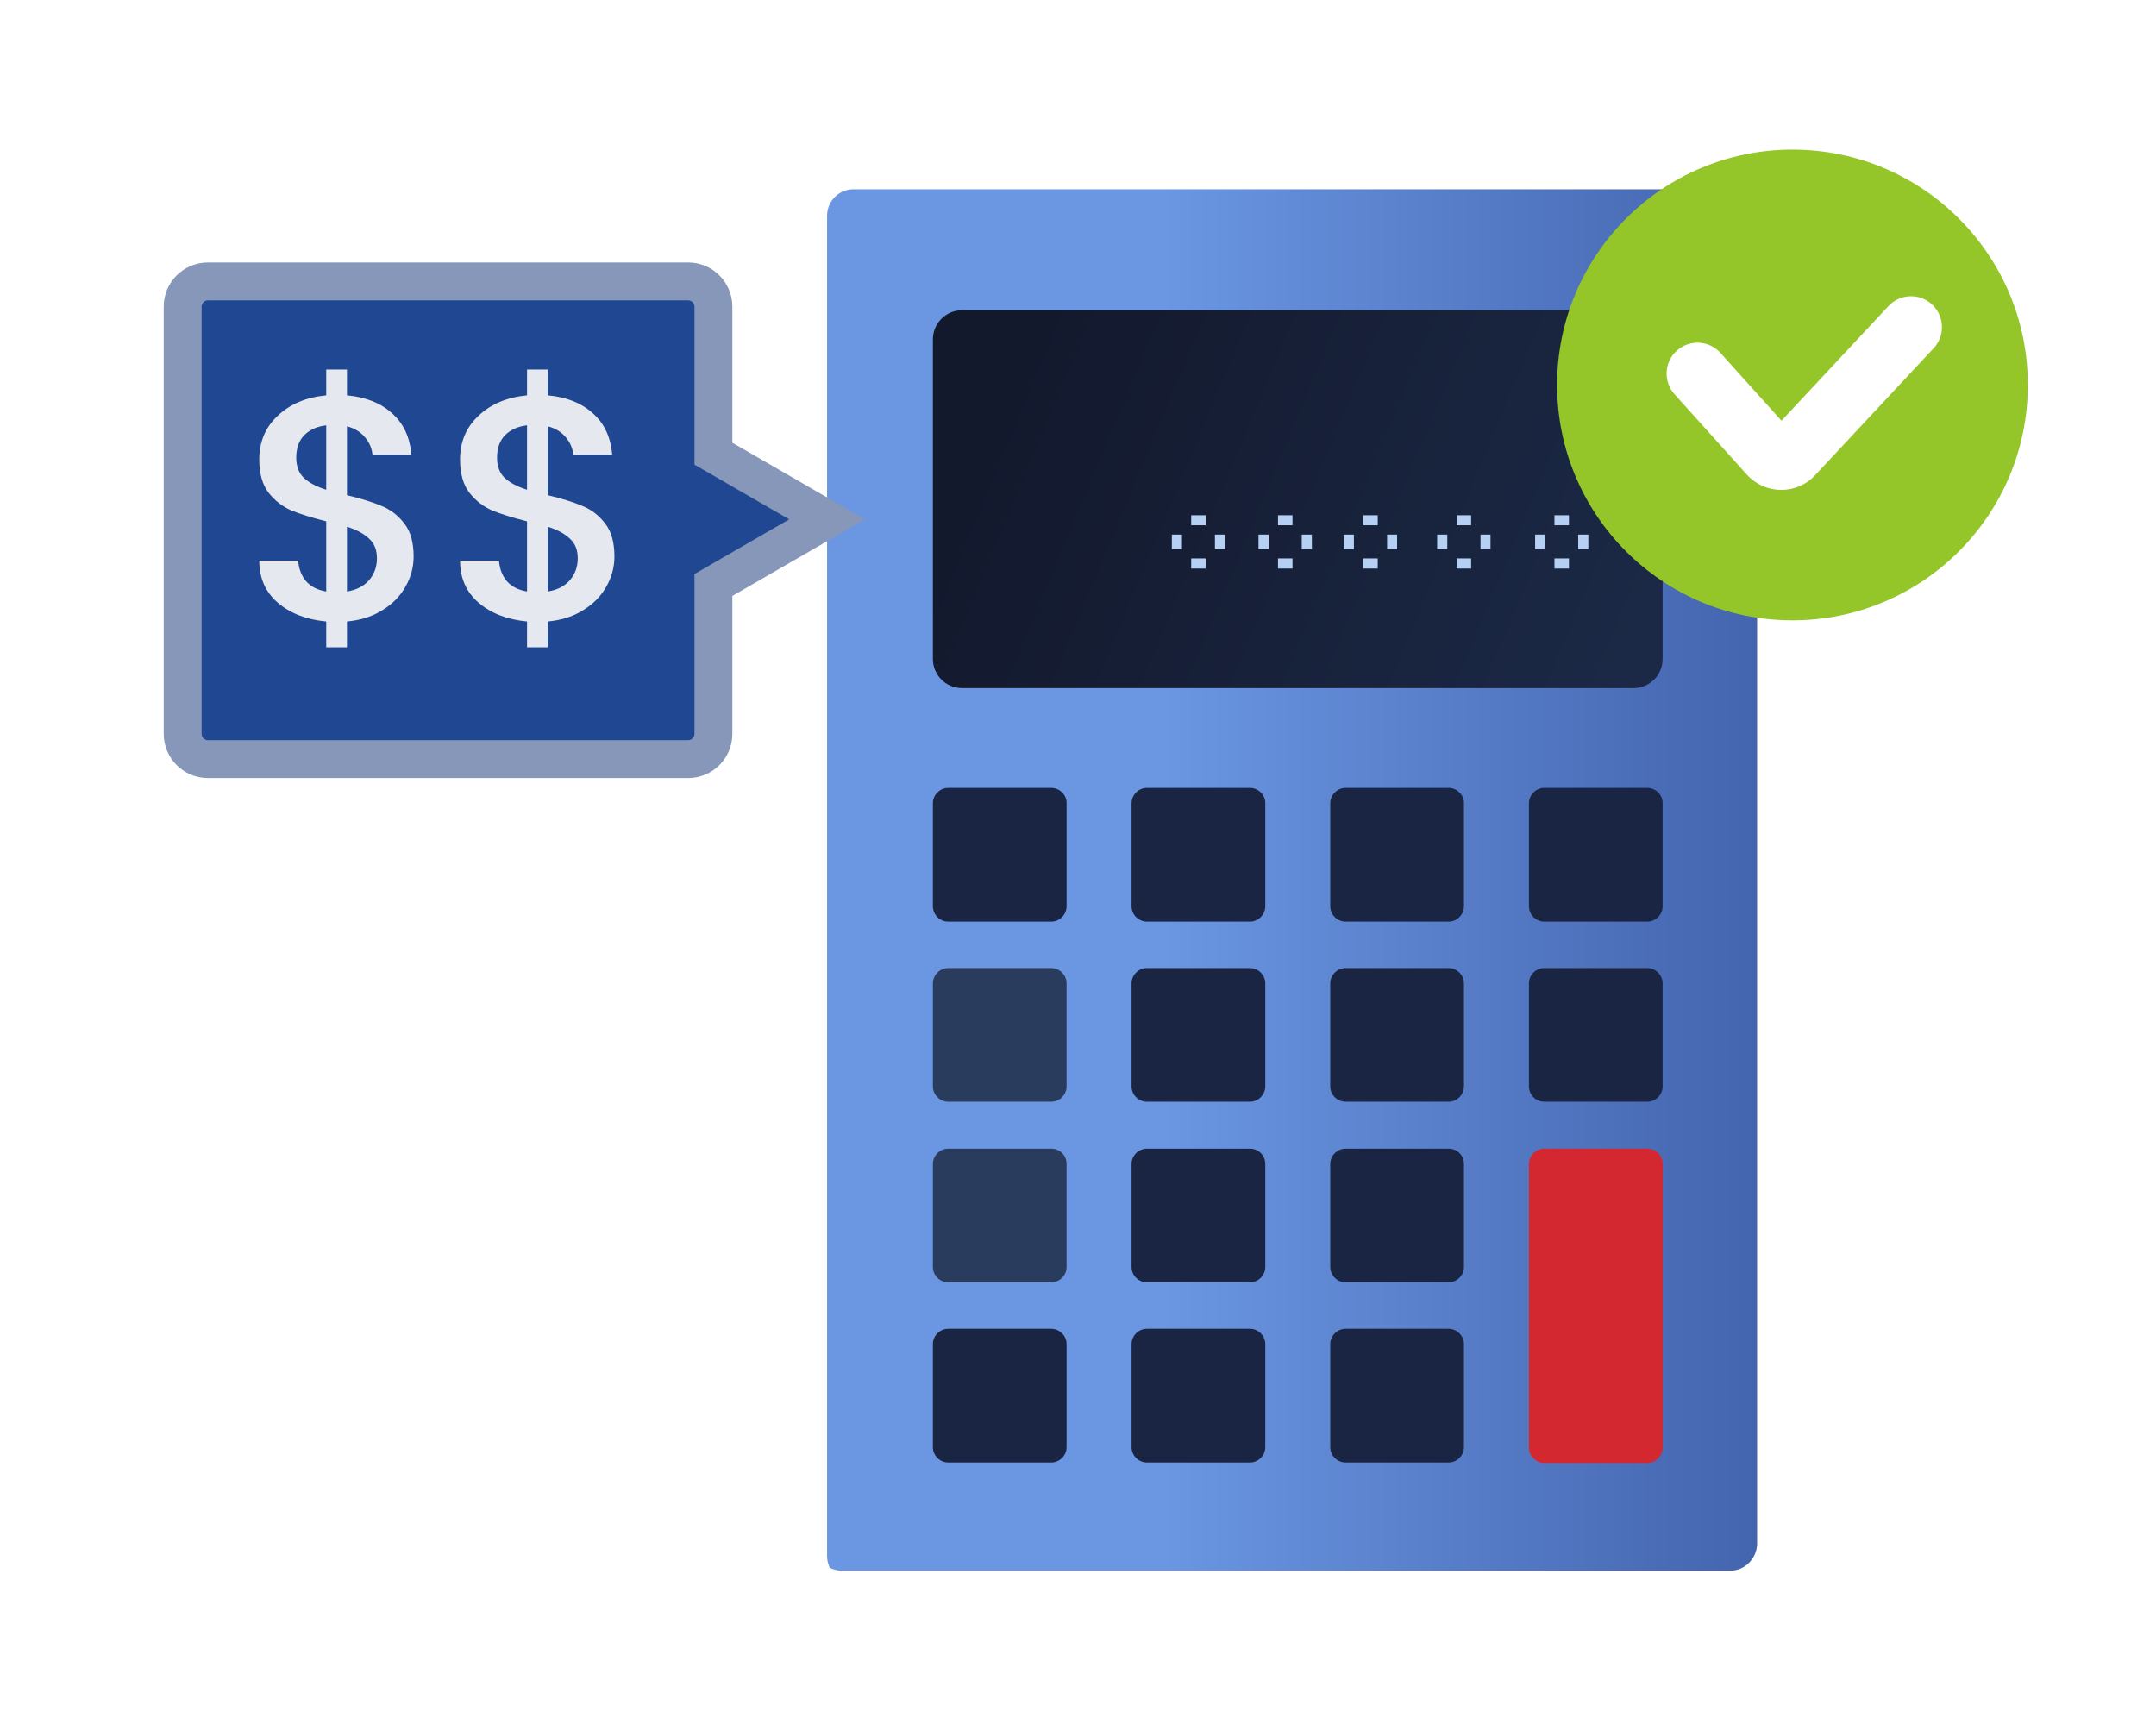 <svg width="182" height="145" viewBox="0 0 182 145" fill="none" xmlns="http://www.w3.org/2000/svg">
<g filter="url(#filter0_d_3220_1817)">
<g filter="url(#filter1_d_3220_1817)">
<path d="M145.096 131.576H70.052C68.837 131.576 67.818 130.596 67.818 129.342V16.209C67.818 14.994 68.798 13.975 70.052 13.975L145.096 13.975C146.31 13.975 147.329 14.955 147.329 16.209V129.342C147.29 130.557 146.31 131.576 145.096 131.576Z" fill="url(#paint0_linear_3220_1817)"/>
</g>
<path fill-rule="evenodd" clip-rule="evenodd" d="M150.528 129.394L150.526 129.446C150.436 132.253 148.167 134.776 145.095 134.776H70.051C67.106 134.776 64.618 132.4 64.618 129.342V16.209C64.618 13.264 66.994 10.776 70.051 10.776L145.095 10.776C148.04 10.776 150.528 13.151 150.528 16.209V129.394ZM147.329 129.342V16.209C147.329 14.955 146.31 13.975 145.095 13.975L70.051 13.975C68.797 13.975 67.818 14.994 67.818 16.209V129.342C67.818 130.596 68.837 131.576 70.051 131.576H145.095C146.31 131.576 147.289 130.557 147.329 129.342Z" fill="white"/>
<g filter="url(#filter2_d_3220_1817)">
<path d="M135.884 24.186L79.219 24.186C77.847 24.186 76.75 25.283 76.75 26.655V53.615C76.75 54.987 77.847 56.084 79.219 56.084H135.884C137.255 56.084 138.352 54.987 138.352 53.615V26.616C138.352 25.283 137.255 24.186 135.884 24.186Z" fill="url(#paint1_linear_3220_1817)"/>
<path d="M86.743 79.715H78.043C77.338 79.715 76.75 80.302 76.75 81.008V89.707C76.75 90.413 77.338 91.001 78.043 91.001H86.743C87.448 91.001 88.036 90.413 88.036 89.707V81.008C88.036 80.302 87.448 79.715 86.743 79.715Z" fill="#23304B" fill-opacity="0.88"/>
<path d="M86.743 94.958H78.043C77.338 94.958 76.75 95.546 76.75 96.251V104.951C76.75 105.657 77.338 106.244 78.043 106.244H86.743C87.448 106.244 88.036 105.657 88.036 104.951V96.251C88.036 95.507 87.448 94.958 86.743 94.958Z" fill="#23304B" fill-opacity="0.88"/>
<path d="M103.515 94.958H94.816C94.11 94.958 93.522 95.546 93.522 96.251V104.951C93.522 105.656 94.11 106.244 94.816 106.244H103.515C104.221 106.244 104.808 105.656 104.808 104.951V96.251C104.808 95.507 104.221 94.958 103.515 94.958Z" fill="#1A2544"/>
<path d="M103.515 79.715H94.816C94.11 79.715 93.522 80.302 93.522 81.008V89.707C93.522 90.413 94.11 91.001 94.816 91.001H103.515C104.221 91.001 104.808 90.413 104.808 89.707V81.008C104.808 80.302 104.221 79.715 103.515 79.715Z" fill="#1A2544"/>
<path d="M120.287 64.51H111.587C110.882 64.51 110.294 65.097 110.294 65.803V74.502C110.294 75.208 110.882 75.796 111.587 75.796H120.287C120.992 75.796 121.58 75.208 121.58 74.502V65.763C121.58 65.097 120.992 64.51 120.287 64.51Z" fill="#1A2544"/>
<path d="M103.515 64.51H94.816C94.11 64.51 93.522 65.097 93.522 65.803V74.502C93.522 75.208 94.11 75.796 94.816 75.796H103.515C104.221 75.796 104.808 75.208 104.808 74.502V65.763C104.808 65.097 104.221 64.51 103.515 64.51Z" fill="#1A2544"/>
<path d="M86.743 64.51H78.043C77.338 64.51 76.75 65.097 76.75 65.803V74.502C76.75 75.208 77.338 75.796 78.043 75.796H86.743C87.448 75.796 88.036 75.208 88.036 74.502V65.763C88.036 65.097 87.448 64.51 86.743 64.51Z" fill="#1A2544"/>
<path d="M137.059 64.51H128.36C127.654 64.51 127.066 65.097 127.066 65.803V74.502C127.066 75.208 127.654 75.796 128.36 75.796H137.059C137.765 75.796 138.352 75.208 138.352 74.502V65.763C138.352 65.097 137.765 64.51 137.059 64.51Z" fill="#1A2544"/>
<path d="M120.287 79.715H111.587C110.882 79.715 110.294 80.302 110.294 81.008V89.707C110.294 90.413 110.882 91.001 111.587 91.001H120.287C120.992 91.001 121.58 90.413 121.58 89.707V81.008C121.58 80.302 120.992 79.715 120.287 79.715Z" fill="#1A2544"/>
<path d="M137.059 79.715H128.36C127.654 79.715 127.066 80.302 127.066 81.008V89.707C127.066 90.413 127.654 91.001 128.36 91.001H137.059C137.765 91.001 138.352 90.413 138.352 89.707V81.008C138.352 80.302 137.765 79.715 137.059 79.715Z" fill="#1A2544"/>
<path d="M120.287 94.958H111.587C110.882 94.958 110.294 95.546 110.294 96.251V104.951C110.294 105.656 110.882 106.244 111.587 106.244H120.287C120.992 106.244 121.58 105.656 121.58 104.951V96.251C121.58 95.507 120.992 94.958 120.287 94.958Z" fill="#1A2544"/>
<path d="M86.743 110.163H78.043C77.338 110.163 76.75 110.75 76.75 111.456V120.155C76.75 120.861 77.338 121.449 78.043 121.449H86.743C87.448 121.449 88.036 120.861 88.036 120.155V111.456C88.036 110.75 87.448 110.163 86.743 110.163Z" fill="#1A2544"/>
<path d="M103.515 110.163H94.816C94.11 110.163 93.522 110.75 93.522 111.456V120.155C93.522 120.861 94.11 121.449 94.816 121.449H103.515C104.221 121.449 104.808 120.861 104.808 120.155V111.456C104.808 110.75 104.221 110.163 103.515 110.163Z" fill="#1A2544"/>
<path d="M120.287 110.163H111.587C110.882 110.163 110.294 110.75 110.294 111.456V120.155C110.294 120.861 110.882 121.449 111.587 121.449H120.287C120.992 121.449 121.58 120.861 121.58 120.155V111.456C121.58 110.75 120.992 110.163 120.287 110.163Z" fill="#1A2544"/>
<path d="M137.059 94.958H128.36C127.654 94.958 127.066 95.546 127.066 96.251V120.195C127.066 120.9 127.654 121.488 128.36 121.488H137.059C137.765 121.488 138.352 120.9 138.352 120.195V96.251C138.352 95.507 137.765 94.958 137.059 94.958Z" fill="#D32830"/>
<path fill-rule="evenodd" clip-rule="evenodd" d="M98.554 42.337V41.493H99.778V42.337H98.554Z" fill="#B6D0F4"/>
<path fill-rule="evenodd" clip-rule="evenodd" d="M97.776 44.349H96.921V43.125H97.776V44.349Z" fill="#B6D0F4"/>
<path fill-rule="evenodd" clip-rule="evenodd" d="M99.778 45.136V45.992H98.554V45.136H99.778Z" fill="#B6D0F4"/>
<path fill-rule="evenodd" clip-rule="evenodd" d="M100.559 43.125H101.414V44.349H100.559V43.125Z" fill="#B6D0F4"/>
<path fill-rule="evenodd" clip-rule="evenodd" d="M105.883 42.337V41.493H107.107V42.337H105.883Z" fill="#B6D0F4"/>
<path fill-rule="evenodd" clip-rule="evenodd" d="M105.093 44.349H104.237V43.124H105.093V44.349Z" fill="#B6D0F4"/>
<path fill-rule="evenodd" clip-rule="evenodd" d="M107.107 45.136V45.991H105.883V45.136H107.107Z" fill="#B6D0F4"/>
<path fill-rule="evenodd" clip-rule="evenodd" d="M107.887 43.124H108.742V44.349H107.887V43.124Z" fill="#B6D0F4"/>
<path fill-rule="evenodd" clip-rule="evenodd" d="M113.079 42.337V41.493H114.303V42.337H113.079Z" fill="#B6D0F4"/>
<path fill-rule="evenodd" clip-rule="evenodd" d="M112.29 44.349H111.435V43.124H112.29V44.349Z" fill="#B6D0F4"/>
<path fill-rule="evenodd" clip-rule="evenodd" d="M114.303 45.136V45.991H113.079V45.136H114.303Z" fill="#B6D0F4"/>
<path fill-rule="evenodd" clip-rule="evenodd" d="M115.093 43.124H115.937V44.349H115.093V43.124Z" fill="#B6D0F4"/>
<path fill-rule="evenodd" clip-rule="evenodd" d="M120.963 42.337V41.493H122.187V42.337H120.963Z" fill="#B6D0F4"/>
<path fill-rule="evenodd" clip-rule="evenodd" d="M120.175 44.349H119.319V43.125H120.175V44.349Z" fill="#B6D0F4"/>
<path fill-rule="evenodd" clip-rule="evenodd" d="M122.187 45.136V45.992H120.963V45.136H122.187Z" fill="#B6D0F4"/>
<path fill-rule="evenodd" clip-rule="evenodd" d="M122.978 43.125H123.822V44.349H122.978V43.125Z" fill="#B6D0F4"/>
<path fill-rule="evenodd" clip-rule="evenodd" d="M129.22 42.337V41.493H130.444V42.337H129.22Z" fill="#B6D0F4"/>
<path fill-rule="evenodd" clip-rule="evenodd" d="M128.442 44.349H127.587V43.125H128.442V44.349Z" fill="#B6D0F4"/>
<path fill-rule="evenodd" clip-rule="evenodd" d="M130.444 45.136V45.992H129.22V45.136H130.444Z" fill="#B6D0F4"/>
<path fill-rule="evenodd" clip-rule="evenodd" d="M131.225 43.125H132.08V44.349H131.225V43.125Z" fill="#B6D0F4"/>
</g>
<path d="M170.18 31.495C170.18 42.468 161.285 51.363 150.312 51.363C139.339 51.363 130.443 42.468 130.443 31.495C130.443 20.522 139.339 11.627 150.312 11.627C161.285 11.627 170.18 20.522 170.18 31.495Z" fill="#94C62A"/>
<g filter="url(#filter3_d_3220_1817)">
<path fill-rule="evenodd" clip-rule="evenodd" d="M161.102 23.709C162.154 24.692 162.211 26.342 161.229 27.395L151.226 38.112C149.661 39.789 146.994 39.765 145.46 38.06L139.357 31.279C138.394 30.209 138.48 28.56 139.551 27.597C140.621 26.633 142.27 26.72 143.233 27.79L148.384 33.514L157.416 23.837C158.399 22.784 160.049 22.727 161.102 23.709Z" fill="white"/>
</g>
<g filter="url(#filter4_d_3220_1817)">
<path fill-rule="evenodd" clip-rule="evenodd" d="M15.553 21.754C14.375 21.754 13.42 22.709 13.42 23.887V59.944C13.42 61.122 14.375 62.077 15.553 62.077H56.089C57.267 62.077 58.222 61.122 58.222 59.944V47.378L67.819 41.838L58.222 36.297V23.887C58.222 22.709 57.267 21.754 56.089 21.754H15.553Z" fill="#204892"/>
</g>
<g filter="url(#filter5_d_3220_1817)">
<path fill-rule="evenodd" clip-rule="evenodd" d="M15.553 23.354C15.259 23.354 15.02 23.592 15.02 23.887V59.944C15.02 60.239 15.259 60.478 15.553 60.478H56.089C56.384 60.478 56.623 60.239 56.623 59.944V46.455L64.619 41.838L56.623 37.221V23.887C56.623 23.592 56.384 23.354 56.089 23.354H15.553ZM11.82 23.887C11.82 21.825 13.492 20.154 15.553 20.154H56.089C58.151 20.154 59.822 21.825 59.822 23.887V35.374L71.018 41.838L59.822 48.302V59.944C59.822 62.006 58.151 63.677 56.089 63.677H15.553C13.492 63.677 11.82 62.006 11.82 59.944V23.887Z" fill="#8697B9"/>
</g>
<path d="M33.916 45.968C33.916 46.865 33.691 47.709 33.243 48.498C32.812 49.288 32.166 49.952 31.304 50.491C30.46 51.029 29.455 51.352 28.289 51.46V53.641H26.539V51.46C24.852 51.298 23.487 50.769 22.446 49.871C21.405 48.974 20.885 47.789 20.885 46.318H24.169C24.223 47.018 24.448 47.601 24.843 48.068C25.237 48.516 25.803 48.804 26.539 48.929V43.006C25.336 42.701 24.358 42.396 23.604 42.091C22.85 41.768 22.204 41.265 21.666 40.583C21.145 39.901 20.885 38.968 20.885 37.783C20.885 36.293 21.405 35.064 22.446 34.094C23.487 33.107 24.852 32.533 26.539 32.371V30.191H28.289V32.371C29.868 32.515 31.134 33.017 32.085 33.879C33.054 34.723 33.602 35.889 33.727 37.379H30.443C30.389 36.823 30.173 36.329 29.796 35.898C29.419 35.45 28.917 35.144 28.289 34.983V40.798C29.491 41.086 30.47 41.391 31.223 41.714C31.977 42.019 32.614 42.513 33.135 43.194C33.656 43.859 33.916 44.783 33.916 45.968ZM24.008 37.621C24.008 38.357 24.223 38.932 24.654 39.344C25.103 39.757 25.731 40.089 26.539 40.341V34.902C25.767 34.992 25.148 35.27 24.681 35.737C24.232 36.203 24.008 36.832 24.008 37.621ZM28.289 48.929C29.078 48.804 29.698 48.489 30.146 47.987C30.595 47.466 30.82 46.847 30.82 46.129C30.82 45.411 30.595 44.855 30.146 44.46C29.716 44.047 29.096 43.715 28.289 43.464V48.929Z" fill="#E5E8EE"/>
<path d="M50.867 45.968C50.867 46.865 50.642 47.709 50.194 48.498C49.763 49.288 49.117 49.952 48.255 50.491C47.412 51.029 46.407 51.352 45.24 51.46V53.641H43.49V51.46C41.803 51.298 40.438 50.769 39.398 49.871C38.356 48.974 37.836 47.789 37.836 46.318H41.121C41.174 47.018 41.399 47.601 41.794 48.068C42.189 48.516 42.754 48.803 43.49 48.929V43.006C42.287 42.701 41.309 42.396 40.555 42.091C39.801 41.767 39.155 41.265 38.617 40.583C38.096 39.901 37.836 38.968 37.836 37.783C37.836 36.293 38.356 35.064 39.398 34.094C40.438 33.107 41.803 32.533 43.49 32.371V30.19H45.24V32.371C46.819 32.515 48.085 33.017 49.036 33.879C50.005 34.722 50.553 35.889 50.678 37.379H47.394C47.34 36.823 47.124 36.329 46.748 35.898C46.371 35.45 45.868 35.144 45.24 34.983V40.798C46.443 41.086 47.421 41.391 48.175 41.714C48.928 42.019 49.566 42.512 50.086 43.194C50.607 43.859 50.867 44.783 50.867 45.968ZM40.959 37.621C40.959 38.357 41.174 38.932 41.605 39.344C42.054 39.757 42.682 40.089 43.49 40.341V34.902C42.718 34.992 42.099 35.27 41.632 35.737C41.183 36.203 40.959 36.831 40.959 37.621ZM45.24 48.929C46.03 48.803 46.649 48.489 47.098 47.987C47.546 47.466 47.771 46.847 47.771 46.129C47.771 45.411 47.546 44.855 47.098 44.46C46.667 44.047 46.048 43.715 45.24 43.464V48.929Z" fill="#E5E8EE"/>
</g>
<defs>
<filter id="filter0_d_3220_1817" x="8.82" y="7.776" width="166.359" height="132" filterUnits="userSpaceOnUse" color-interpolation-filters="sRGB">
<feFlood flood-opacity="0" result="BackgroundImageFix"/>
<feColorMatrix in="SourceAlpha" type="matrix" values="0 0 0 0 0 0 0 0 0 0 0 0 0 0 0 0 0 0 127 0" result="hardAlpha"/>
<feOffset dx="1" dy="1"/>
<feGaussianBlur stdDeviation="2"/>
<feComposite in2="hardAlpha" operator="out"/>
<feColorMatrix type="matrix" values="0 0 0 0 0 0 0 0 0 0 0 0 0 0 0 0 0 0 0.77 0"/>
<feBlend mode="normal" in2="BackgroundImageFix" result="effect1_dropShadow_3220_1817"/>
<feBlend mode="normal" in="SourceGraphic" in2="effect1_dropShadow_3220_1817" result="shape"/>
</filter>
<filter id="filter1_d_3220_1817" x="64.818" y="10.975" width="87.511" height="125.601" filterUnits="userSpaceOnUse" color-interpolation-filters="sRGB">
<feFlood flood-opacity="0" result="BackgroundImageFix"/>
<feColorMatrix in="SourceAlpha" type="matrix" values="0 0 0 0 0 0 0 0 0 0 0 0 0 0 0 0 0 0 127 0" result="hardAlpha"/>
<feOffset dx="1" dy="1"/>
<feGaussianBlur stdDeviation="2"/>
<feComposite in2="hardAlpha" operator="out"/>
<feColorMatrix type="matrix" values="0 0 0 0 0 0 0 0 0 0 0 0 0 0 0 0 0 0 0.77 0"/>
<feBlend mode="normal" in2="BackgroundImageFix" result="effect1_dropShadow_3220_1817"/>
<feBlend mode="normal" in="SourceGraphic" in2="effect1_dropShadow_3220_1817" result="shape"/>
</filter>
<filter id="filter2_d_3220_1817" x="75.75" y="23.186" width="65.603" height="101.302" filterUnits="userSpaceOnUse" color-interpolation-filters="sRGB">
<feFlood flood-opacity="0" result="BackgroundImageFix"/>
<feColorMatrix in="SourceAlpha" type="matrix" values="0 0 0 0 0 0 0 0 0 0 0 0 0 0 0 0 0 0 127 0" result="hardAlpha"/>
<feOffset dx="1" dy="1"/>
<feGaussianBlur stdDeviation="1"/>
<feComposite in2="hardAlpha" operator="out"/>
<feColorMatrix type="matrix" values="0 0 0 0 0 0 0 0 0 0 0 0 0 0 0 0 0 0 0.25 0"/>
<feBlend mode="normal" in2="BackgroundImageFix" result="effect1_dropShadow_3220_1817"/>
<feBlend mode="normal" in="SourceGraphic" in2="effect1_dropShadow_3220_1817" result="shape"/>
</filter>
<filter id="filter3_d_3220_1817" x="138.688" y="23.008" width="25.242" height="18.346" filterUnits="userSpaceOnUse" color-interpolation-filters="sRGB">
<feFlood flood-opacity="0" result="BackgroundImageFix"/>
<feColorMatrix in="SourceAlpha" type="matrix" values="0 0 0 0 0 0 0 0 0 0 0 0 0 0 0 0 0 0 127 0" result="hardAlpha"/>
<feOffset dx="1" dy="1"/>
<feGaussianBlur stdDeviation="0.5"/>
<feComposite in2="hardAlpha" operator="out"/>
<feColorMatrix type="matrix" values="0 0 0 0 0 0 0 0 0 0 0 0 0 0 0 0 0 0 0.25 0"/>
<feBlend mode="normal" in2="BackgroundImageFix" result="effect1_dropShadow_3220_1817"/>
<feBlend mode="normal" in="SourceGraphic" in2="effect1_dropShadow_3220_1817" result="shape"/>
</filter>
<filter id="filter4_d_3220_1817" x="13.42" y="21.754" width="56.398" height="42.324" filterUnits="userSpaceOnUse" color-interpolation-filters="sRGB">
<feFlood flood-opacity="0" result="BackgroundImageFix"/>
<feColorMatrix in="SourceAlpha" type="matrix" values="0 0 0 0 0 0 0 0 0 0 0 0 0 0 0 0 0 0 127 0" result="hardAlpha"/>
<feOffset dx="1" dy="1"/>
<feGaussianBlur stdDeviation="0.5"/>
<feComposite in2="hardAlpha" operator="out"/>
<feColorMatrix type="matrix" values="0 0 0 0 0 0 0 0 0 0 0 0 0 0 0 0 0 0 0.33 0"/>
<feBlend mode="normal" in2="BackgroundImageFix" result="effect1_dropShadow_3220_1817"/>
<feBlend mode="normal" in="SourceGraphic" in2="effect1_dropShadow_3220_1817" result="shape"/>
</filter>
<filter id="filter5_d_3220_1817" x="11.82" y="20.154" width="61.198" height="45.523" filterUnits="userSpaceOnUse" color-interpolation-filters="sRGB">
<feFlood flood-opacity="0" result="BackgroundImageFix"/>
<feColorMatrix in="SourceAlpha" type="matrix" values="0 0 0 0 0 0 0 0 0 0 0 0 0 0 0 0 0 0 127 0" result="hardAlpha"/>
<feOffset dx="1" dy="1"/>
<feGaussianBlur stdDeviation="0.5"/>
<feComposite in2="hardAlpha" operator="out"/>
<feColorMatrix type="matrix" values="0 0 0 0 0 0 0 0 0 0 0 0 0 0 0 0 0 0 0.33 0"/>
<feBlend mode="normal" in2="BackgroundImageFix" result="effect1_dropShadow_3220_1817"/>
<feBlend mode="normal" in="SourceGraphic" in2="effect1_dropShadow_3220_1817" result="shape"/>
</filter>
<linearGradient id="paint0_linear_3220_1817" x1="67.818" y1="72.768" x2="147.334" y2="72.768" gradientUnits="userSpaceOnUse">
<stop offset="0.357" stop-color="#6A96E2"/>
<stop offset="1" stop-color="#4363AD"/>
</linearGradient>
<linearGradient id="paint1_linear_3220_1817" x1="135.851" y1="51.926" x2="84.038" y2="30.295" gradientUnits="userSpaceOnUse">
<stop stop-color="#1B2946"/>
<stop offset="1" stop-color="#13192D"/>
</linearGradient>
</defs>
</svg>
